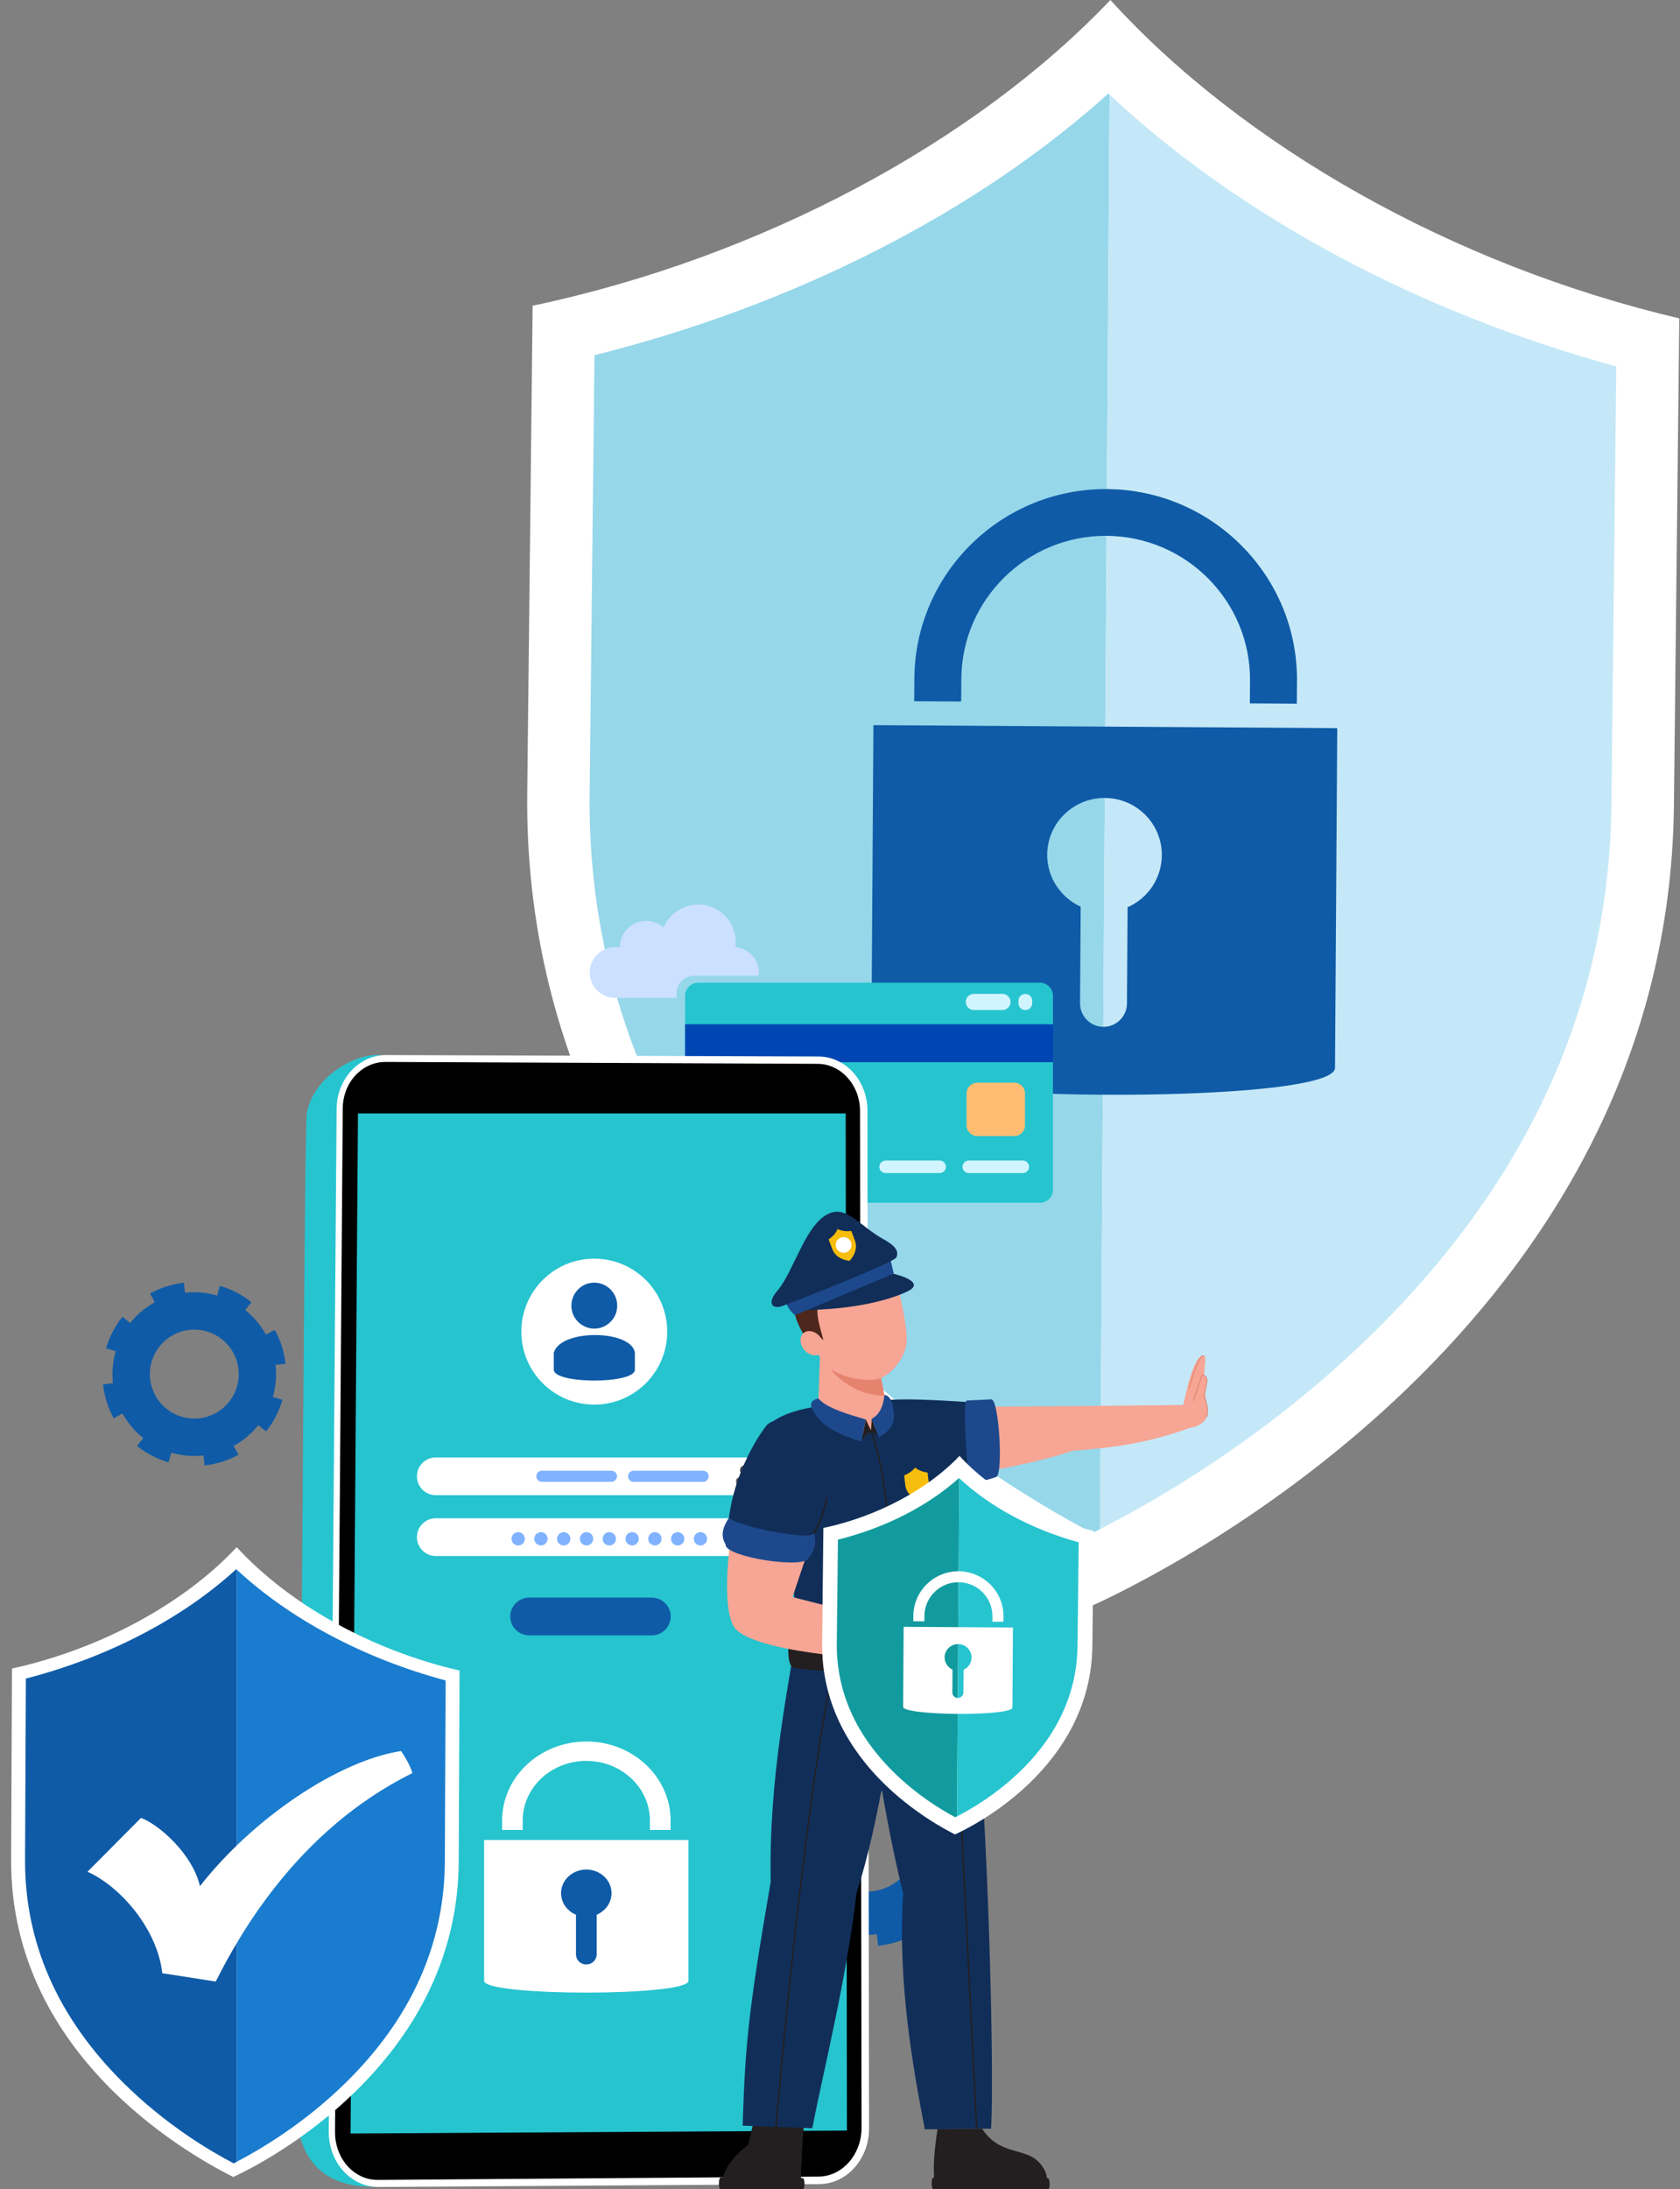<?xml version="1.0" encoding="utf-8"?>
<!-- Generator: Adobe Illustrator 26.3.1, SVG Export Plug-In . SVG Version: 6.00 Build 0)  -->
<svg version="1.1" id="Isolation_Mode" xmlns="http://www.w3.org/2000/svg" xmlns:xlink="http://www.w3.org/1999/xlink" x="0px"
	 y="0px" viewBox="0 0 292.96 381.56" style="enable-background:new 0 0 292.96 381.56;" xml:space="preserve">
<rect x="0" y="0" width="292.96" height="381.56" fill="#808080" stroke="none"/>
<g>
	<g>
		<g>
			<g>
				<g>
					<path style="fill:#D9FFFF;" d="M92.76,53.18L92.76,53.18c0-0.33,0.01-0.48,0.01-0.51C92.77,52.73,92.76,53.18,92.76,53.18z"/>
					<path style="fill:#D9FFFF;" d="M92.76,53.18L92.76,53.18c0-0.33,0.01-0.48,0.01-0.51C92.77,52.73,92.76,53.18,92.76,53.18z"/>
					<path style="fill:#D9FFFF;" d="M292.96,55.38c0,0,0.01-0.45,0.01-0.51C292.96,54.9,292.96,55.05,292.96,55.38L292.96,55.38z"/>
					<path style="fill:#D9FFFF;" d="M292.96,55.38c0,0,0.01-0.45,0.01-0.51C292.96,54.9,292.96,55.05,292.96,55.38L292.96,55.38z"/>
					<path style="fill:#FFFFFF;" d="M193.63,0c-23.49,24.72-60.86,44.87-100.75,53.29c-0.03,2.65-0.19,17.32-0.94,84.95
						c-1,90.21,84.96,134.87,98.31,141.72c13.01-5.86,100.65-49.3,101.65-139.52c0.75-67.63,0.91-82.3,0.94-84.95
						C253.14,46.19,216.57,25.23,193.63,0z"/>
				</g>
			</g>
			<g>
				<path style="fill:#96D7EA;" d="M193.28,16.3c-22.98,20.71-54.74,36.9-89.61,45.61l-0.85,76.44
					c-0.39,34.97,13.36,66.71,40.87,94.32c18.07,18.14,37.13,29.45,46.8,34.54c0.42-0.21,0.88-0.44,1.33-0.67l1.66-250.05
					C193.41,16.42,193.35,16.36,193.28,16.3z"/>
				<path style="fill:#C4E8F7;" d="M193.48,16.48l-1.66,250.05c10.13-5.16,28.54-15.84,46.23-32.82c28.11-27,42.56-58.42,42.95-93.4
					l0.85-76.44C247.29,54.43,215.98,37.61,193.48,16.48z"/>
			</g>
		</g>
		<g>
			<path style="fill:#0F5BA7;" d="M152.31,126.39l-0.39,59.22c-0.04,6.59,80.84,7.12,80.88,0.53l0.39-59.22L152.31,126.39z
				 M196.63,158.13l-0.11,16.78c-0.01,2.24-1.85,4.08-4.1,4.07c-2.28-0.01-4.1-1.88-4.08-4.12l0.11-16.82
				c-3.45-1.58-5.87-5.08-5.84-9.09c0.04-5.49,4.56-9.9,10.08-9.86c5.52,0.04,9.94,4.5,9.91,9.99
				C202.57,153.13,200.14,156.6,196.63,158.13z"/>
			<path style="fill:#0F5BA7;" d="M226.14,122.66l-8.19-0.05l0.03-3.99c0.09-13.82-11.13-25.13-25-25.22
				c-13.88-0.09-25.25,11.08-25.34,24.89l-0.03,3.99l-8.19-0.05l0.03-3.99c0.12-18.31,15.18-33.11,33.58-32.99
				c18.39,0.12,33.26,15.11,33.14,33.43L226.14,122.66z"/>
		</g>
	</g>
	<g id="guard">
		<g>
			<g>
				<path style="fill:#26C4CF;" d="M121.74,209.65h59.61c1.25,0,2.27-1.02,2.27-2.27v-33.82c0-1.25-1.02-2.27-2.27-2.27h-59.61
					c-1.25,0-2.27,1.02-2.27,2.27v33.82C119.47,208.64,120.49,209.65,121.74,209.65z"/>
				<rect x="119.47" y="178.53" style="fill:#0046B3;" width="64.16" height="6.62"/>
				<path style="fill:#D1F5FF;" d="M168.93,202.29h9.43c0.6,0,1.09,0.49,1.09,1.09l0,0c0,0.6-0.49,1.09-1.09,1.09h-9.43
					c-0.6,0-1.09-0.49-1.09-1.09l0,0C167.85,202.78,168.33,202.29,168.93,202.29z"/>
				<path style="fill:#D1F5FF;" d="M154.43,202.29h9.43c0.6,0,1.09,0.49,1.09,1.09l0,0c0,0.6-0.49,1.09-1.09,1.09h-9.43
					c-0.6,0-1.09-0.49-1.09-1.09l0,0C153.34,202.78,153.83,202.29,154.43,202.29z"/>
				<path style="fill:#D1F5FF;" d="M139.92,202.29h9.43c0.6,0,1.09,0.49,1.09,1.09l0,0c0,0.6-0.49,1.09-1.09,1.09h-9.43
					c-0.6,0-1.09-0.49-1.09-1.09l0,0C138.83,202.78,139.32,202.29,139.92,202.29z"/>
				<path style="fill:#D1F5FF;" d="M125.41,202.29h9.43c0.6,0,1.09,0.49,1.09,1.09l0,0c0,0.6-0.49,1.09-1.09,1.09h-9.43
					c-0.6,0-1.09-0.49-1.09-1.09l0,0C124.33,202.78,124.81,202.29,125.41,202.29z"/>
				<path style="fill:#D1F5FF;" d="M178.8,173.24L178.8,173.24c0.66,0,1.2,0.54,1.2,1.2v0.42c0,0.66-0.54,1.2-1.2,1.2l0,0
					c-0.66,0-1.2-0.54-1.2-1.2v-0.42C177.6,173.77,178.14,173.24,178.8,173.24z"/>
				<path style="fill:#D1F5FF;" d="M176.22,174.64L176.22,174.64c0,0.78-0.63,1.41-1.41,1.41h-4.99c-0.78,0-1.41-0.63-1.41-1.41l0,0
					c0-0.78,0.63-1.41,1.41-1.41h4.99C175.59,173.24,176.22,173.87,176.22,174.64z"/>
				<path style="fill:#FFBD73;" d="M176.87,188.72h-6.45c-1.03,0-1.87,0.84-1.87,1.87v5.56c0,1.03,0.84,1.87,1.87,1.87h6.45
					c1.03,0,1.87-0.84,1.87-1.87v-5.56C178.74,189.55,177.91,188.72,176.87,188.72z"/>
			</g>
			<g>
				<path style="fill:#0F5BA7;" d="M21.35,229.52c-1.34,1.68-2.29,3.55-2.85,5.5l1.68,0.49c-0.53,1.83-0.69,3.74-0.48,5.6l-1.74,0.2
					c0.23,2.05,0.86,4.06,1.87,5.9l0.34-0.19l1.19-0.65c0.88,1.61,2.1,3.08,3.62,4.3l-1.09,1.37c1.68,1.34,3.55,2.29,5.5,2.85
					l0.49-1.68c1.83,0.54,3.74,0.69,5.6,0.49l0.2,1.74c2.05-0.23,4.07-0.86,5.91-1.87l-0.01,0l-0.24-0.45l-0.6-1.09
					c1.61-0.88,3.08-2.09,4.29-3.62l1.37,1.09c1.34-1.68,2.29-3.56,2.85-5.51l-1.68-0.49c0.54-1.83,0.69-3.73,0.48-5.59l1.74-0.2
					c-0.23-2.05-0.86-4.07-1.87-5.91l-1.54,0.84c-0.88-1.61-2.09-3.08-3.62-4.29l1.09-1.37c-1.68-1.34-3.56-2.29-5.51-2.85
					l-0.49,1.68c-1.83-0.54-3.73-0.69-5.59-0.48l-0.2-1.74c-2.06,0.23-4.07,0.86-5.91,1.87l0.01,0.01l0.55,1.01l0.28,0.51
					c-1.61,0.88-3.08,2.1-4.29,3.62L21.35,229.52z M27.83,234.68c2.67-3.35,7.54-3.9,10.88-1.23c3.35,2.67,3.9,7.54,1.24,10.89
					c-2.67,3.35-7.54,3.9-10.89,1.23C25.71,242.91,25.16,238.03,27.83,234.68z"/>
			</g>
			<g>
				<path style="fill:#0F5BA7;" d="M136.57,309.27c-1.55,1.94-2.64,4.1-3.29,6.35l1.94,0.56c-0.62,2.12-0.79,4.32-0.56,6.47l-2,0.23
					c0.27,2.37,0.99,4.69,2.16,6.81l0.4-0.21l1.38-0.76c1.02,1.86,2.42,3.55,4.18,4.96l-1.26,1.58c1.94,1.55,4.1,2.64,6.35,3.28
					l0.57-1.94c2.11,0.62,4.31,0.8,6.46,0.56l0.23,2c2.37-0.27,4.69-1,6.82-2.16l-0.01,0l-0.28-0.51l-0.69-1.25
					c1.86-1.02,3.55-2.41,4.95-4.18l1.58,1.26c1.55-1.94,2.64-4.11,3.29-6.36l-1.94-0.56c0.62-2.11,0.79-4.31,0.56-6.45l2-0.23
					c-0.27-2.37-1-4.69-2.16-6.82l-1.77,0.97c-1.02-1.86-2.41-3.55-4.18-4.95l1.26-1.58c-1.94-1.55-4.11-2.64-6.36-3.29l-0.57,1.94
					c-2.11-0.62-4.31-0.79-6.45-0.56l-0.23-2c-2.38,0.26-4.69,1-6.82,2.16l0.01,0.02l0.64,1.17l0.32,0.59
					c-1.86,1.02-3.55,2.42-4.95,4.18L136.57,309.27z M144.05,315.22c3.08-3.86,8.7-4.5,12.56-1.42c3.87,3.08,4.5,8.7,1.43,12.56
					c-3.08,3.87-8.7,4.5-12.57,1.42C141.61,324.71,140.97,319.09,144.05,315.22z"/>
			</g>
			<path style="fill:#CCE0FF;" d="M117.97,173.12c0-1.68,1.37-3.05,3.05-3.05h11.26c0.02-0.18,0.06-0.36,0.06-0.55l0,0
				c0-2.32-1.82-4.24-4.1-4.41c0.04-0.29,0.07-0.58,0.07-0.89c0-3.62-2.93-6.56-6.55-6.56c-2.72,0-5.05,1.65-6.04,4.01
				c-0.81-0.72-1.87-1.16-3.04-1.16c-2.53,0-4.58,2.05-4.58,4.58h-0.85c-2.43,0-4.42,1.99-4.42,4.42l0,0c0,2.43,1.99,4.42,4.42,4.42
				h10.73L117.97,173.12L117.97,173.12z"/>
			<g>
				<path style="fill:#26C4CF;" d="M53.49,194.15c1.57-9.29,15.88-13.49,15.6-7.42l65.6,0.38c4.54,0.03,8.23,4.11,8.23,9.13
					l0.14,172.52c0,5.2-3.74,9.45-8.38,9.49l-66.97,0.57c-0.42,0.87-1.19,1.67-2.42,2.33c-7.68,0.16-11.36-3.63-12.71-7.92
					c-0.44-1.15-0.68-2.42-0.67-3.76C52.19,367.25,53.01,196.33,53.49,194.15z"/>
				<path style="fill:#FFFFFF;" d="M66.01,381.2l76.87-0.5c4.8-0.03,8.68-4.4,8.67-9.75l-0.29-177.43
					c-0.01-5.16-3.83-9.35-8.53-9.37l-75.37-0.25c-4.74-0.02-8.62,4.17-8.66,9.35l-1.37,178.25
					C57.29,376.89,61.18,381.23,66.01,381.2z"/>
				<path d="M64.95,379.91c0.32,0.04,0.65,0.06,0.97,0.06l76.84-0.58c4.12-0.03,7.49-3.86,7.48-8.53l-0.27-177.23
					c-0.01-4.51-3.32-8.18-7.37-8.2l-75.37-0.33c-0.12,0-0.24,0-0.35,0.01c-1.9,0.09-3.67,0.95-4.99,2.43
					c-1.35,1.51-2.11,3.51-2.12,5.64l-1.35,178.43C58.4,375.84,61.19,379.41,64.95,379.91z"/>
				<polygon style="fill:#26C4CF;" points="62.42,194.08 61.13,371.88 147.69,371.37 147.47,194.08 				"/>
				<g id="login_1_">
					<path style="fill:#0F5BA7;" d="M92.27,285.05h21.4c1.81,0,3.29-1.48,3.29-3.29l0,0c0-1.81-1.48-3.29-3.29-3.29h-21.4
						c-1.81,0-3.29,1.48-3.29,3.29l0,0C88.98,283.57,90.46,285.05,92.27,285.05z"/>
					<path style="fill:#FFFFFF;" d="M75.99,260.62h55.32c1.81,0,3.29-1.48,3.29-3.29l0,0c0-1.81-1.48-3.29-3.29-3.29H75.99
						c-1.81,0-3.29,1.48-3.29,3.29l0,0C72.7,259.14,74.18,260.62,75.99,260.62z"/>
					<path style="fill:#FFFFFF;" d="M75.99,271.22h55.32c1.81,0,3.29-1.48,3.29-3.29l0,0c0-1.81-1.48-3.29-3.29-3.29H75.99
						c-1.81,0-3.29,1.48-3.29,3.29l0,0C72.7,269.74,74.18,271.22,75.99,271.22z"/>
					<g>
						<circle style="fill:#80B2FF;" cx="122.15" cy="268.22" r="1.16"/>
						<circle style="fill:#80B2FF;" cx="118.17" cy="268.22" r="1.16"/>
						<circle style="fill:#80B2FF;" cx="114.2" cy="268.22" r="1.16"/>
						<circle style="fill:#80B2FF;" cx="110.23" cy="268.22" r="1.16"/>
						<circle style="fill:#80B2FF;" cx="106.25" cy="268.22" r="1.16"/>
						<circle style="fill:#80B2FF;" cx="102.28" cy="268.22" r="1.16"/>
						<circle style="fill:#80B2FF;" cx="98.3" cy="268.22" r="1.16"/>
						<circle style="fill:#80B2FF;" cx="94.33" cy="268.22" r="1.16"/>
						<circle style="fill:#80B2FF;" cx="90.36" cy="268.22" r="1.16"/>
					</g>
					<g>
						<ellipse style="fill:#FFFFFF;" cx="103.63" cy="232.11" rx="12.72" ry="12.72"/>
						<g>
							<g>
								<path style="fill:#0F5BA7;" d="M103.62,231.59c-1.24,0-2.39-0.61-3.12-1.53c-0.54-0.67-0.86-1.53-0.86-2.48
									c0-2.2,1.78-4.01,3.98-4.01c2.23,0,4.01,1.82,4.01,4.01c0,0.96-0.32,1.82-0.86,2.48
									C106.04,230.99,104.89,231.59,103.62,231.59z"/>
							</g>
							<path style="fill:#0F5BA7;" d="M96.57,238.74c0,2.53,14.14,2.53,14.14,0l0-2.95c-0.56-4.03-12.98-4.2-14.14,0L96.57,238.74z"
								/>
						</g>
					</g>
					<path style="fill:#4D4D4D;" d="M128.37,267.32v2.33c0,0.4,2.99,0.4,2.99,0v-2.33h-0.2v-0.18c0-0.71-0.58-1.29-1.29-1.29
						c-0.71,0-1.29,0.58-1.29,1.29v0.18H128.37z M130.7,267.32h-1.68v-0.18c0-0.47,0.29-0.86,0.84-0.86c0.56,0,0.83,0.41,0.83,0.86
						L130.7,267.32L130.7,267.32z M129.46,268.15c0-0.22,0.19-0.42,0.42-0.42c0.22,0,0.42,0.19,0.42,0.42
						c0,0.16-0.09,0.28-0.21,0.35v0.67c0,0.12-0.09,0.21-0.21,0.21c-0.12,0-0.23-0.09-0.23-0.21v-0.67
						C129.54,268.43,129.46,268.31,129.46,268.15z"/>
					<g>
						<g>
							<g>
								<path style="fill:#4D4D4D;" d="M129.87,257.09c-0.26,0-0.5-0.13-0.66-0.32c-0.11-0.14-0.18-0.32-0.18-0.52
									c0-0.46,0.38-0.85,0.84-0.85c0.47,0,0.85,0.38,0.85,0.85c0,0.2-0.07,0.38-0.18,0.52
									C130.38,256.96,130.13,257.09,129.87,257.09z"/>
							</g>
							<path style="fill:#4D4D4D;" d="M128.38,258.59c0,0.53,3,0.53,3,0l-0.02-0.62c-0.12-0.85-2.74-0.89-2.98,0V258.59z"/>
						</g>
						<path style="fill:#80B2FF;" d="M110.49,258.29h12.12c0.53,0,0.97-0.43,0.97-0.97l0,0c0-0.53-0.43-0.97-0.97-0.97h-12.12
							c-0.53,0-0.97,0.43-0.97,0.97l0,0C109.52,257.86,109.95,258.29,110.49,258.29z"/>
						<path style="fill:#80B2FF;" d="M94.5,258.29h12.12c0.53,0,0.97-0.43,0.97-0.97l0,0c0-0.53-0.43-0.97-0.97-0.97H94.5
							c-0.53,0-0.97,0.43-0.97,0.97l0,0C93.53,257.86,93.96,258.29,94.5,258.29z"/>
					</g>
				</g>
			</g>
			<g id="key_1_">
				<path style="fill:#FFFFFF;" d="M120.05,320.72v24.55c0,2.73-35.63,2.73-35.63,0v-24.55L120.05,320.72L120.05,320.72z"/>
				<g>
					<ellipse style="fill:#0F5BA7;" cx="102.24" cy="329.99" rx="4.4" ry="4.12"/>
					<path style="fill:#0F5BA7;" d="M102.18,342.4h0.12c0.96,0,1.75-0.78,1.75-1.75v-9.4h-3.61v9.4
						C100.43,341.62,101.21,342.4,102.18,342.4z"/>
				</g>
				<path style="fill:#FFFFFF;" d="M87.54,318.97h3.61v-1.65c0-5.73,4.97-10.39,11.09-10.39c6.11,0,11.09,4.66,11.09,10.39v1.65
					h3.61v-1.65c0-7.59-6.59-13.77-14.69-13.77c-8.1,0-14.69,6.18-14.69,13.77V318.97z"/>
			</g>
			<g>
				<g>
					<g>
						<path style="fill:#D9FFFF;" d="M0,289.01L0,289.01c0-0.14,0-0.2,0-0.21C0,288.82,0,289.01,0,289.01z"/>
						<path style="fill:#D9FFFF;" d="M0,289.01L0,289.01c0-0.14,0-0.2,0-0.21C0,288.82,0,289.01,0,289.01z"/>
						<path style="fill:#D9FFFF;" d="M82.26,289.37c0,0,0-0.19,0-0.21C82.26,289.18,82.26,289.24,82.26,289.37L82.26,289.37z"/>
						<path style="fill:#D9FFFF;" d="M82.26,289.37c0,0,0-0.19,0-0.21C82.26,289.18,82.26,289.24,82.26,289.37L82.26,289.37z"/>
						<path style="fill:#FFFFFF;" d="M41.28,269.68c-9.11,9.75-23.64,17.75-39.19,21.15c0,1.04-0.03,6.79-0.15,33.31
							c-0.16,35.38,33.51,52.66,38.74,55.32c5.06-2.33,39.16-19.59,39.31-54.97c0.12-26.52,0.14-32.27,0.15-33.31
							C64.63,287.63,50.3,279.51,41.28,269.68z"/>
					</g>
				</g>
				<g>
					<path style="fill:#0F5BA7;" d="M41.2,273.51c-9.39,8.61-22.39,15.38-36.69,19.07l-0.14,31.55
						c-0.07,14.44,5.67,27.5,17.05,38.82c7.48,7.44,15.34,12.05,19.32,14.13c0.17-0.09,0.36-0.19,0.55-0.28V273.59
						C41.26,273.56,41.23,273.54,41.2,273.51z"/>
					<path style="fill:#197CCE;" d="M41.28,273.59V376.8c4.15-2.16,11.69-6.62,18.9-13.67c11.48-11.22,17.33-24.23,17.39-38.67
						l0.14-31.55C63.5,289.1,50.59,282.25,41.28,273.59z"/>
				</g>
				<path style="fill:#FFFFFF;" d="M69.94,305.21c-10.89,1.68-25.71,11.61-35.07,23.55c-1.31-5.63-7.2-10.77-10.28-11.89l-9.33,9.38
					c5.83,2.63,12.2,10.07,13.04,17.69l9.32,1.45c3.93-7.77,14.09-26.34,34.29-36.33C71.52,307.53,70.09,305.43,69.94,305.21z"/>
			</g>
			<g>
				<g>
					<path style="fill:#F7A594;" d="M159.84,245.28l26.4-0.18l22.71-0.24l0.1,3.45c-7.89,3.05-14.09,3.97-21.95,4.56
						c-7.96,2.64-18.51,4.39-26.67,4.97C153.27,258.18,152.67,245.62,159.84,245.28z"/>
					<path style="fill:#112E59;" d="M171.55,244.53c-3.17-0.06-12.55-1.05-18.4-0.37c-5.29,2.17-3.98,11.4-1.55,12.85
						c-0.01,0.26,10.26,3.13,20.65,0.08C173.81,255.27,173.28,246.36,171.55,244.53z"/>
					<path style="fill:#1D498C;" d="M173.65,257.46c-1.65,0.59-3.19,0.96-4.35,0.48c-0.69,0.03-1.45-13.79-0.76-13.82l4.32-0.21
						C174.23,243.85,175.02,257.39,173.65,257.46z"/>
					<g>
						<path style="fill:#F7A594;" d="M206.33,244.94c0.77-3.56,2-8.61,3.49-8.69c0.32-0.02,0.37,0.19,0.35,1.14
							c-0.74,6.32,0.97,8.04,0.14,9.82c-0.91,1.73-3.41,1.7-3.41,1.7C205.51,248.28,205.39,245.94,206.33,244.94z"/>
						<path style="fill:#F7A594;" d="M208.11,244.17l1.56-4.59c0,0,1.01,0.18,0.8,1.39c-0.21,1.21-0.47,2.52-0.47,2.52
							s1.22,2.63,0.25,3.72C209.28,248.29,207.61,247.23,208.11,244.17z"/>
						<path style="fill:#D97B69;" d="M210.46,247.01l-0.12-0.04c0.53-1.66-0.39-3.44-0.4-3.46l-0.01-0.02l0-0.02
							c0-0.01,0.26-1.32,0.47-2.52c0.08-0.48-0.02-0.85-0.3-1.09c-0.15-0.13-0.32-0.19-0.4-0.21l-1.54,4.54l-0.12-0.04l1.57-4.64
							l0.05,0.01c0.01,0,0.27,0.05,0.51,0.25c0.22,0.19,0.46,0.55,0.34,1.21c-0.2,1.12-0.43,2.33-0.47,2.5
							C210.16,243.68,210.97,245.4,210.46,247.01z"/>
						<path style="fill:#D97B69;" d="M207.43,241.98l-0.12-0.03c0.06-0.22,1.37-5.36,2.49-5.76l0.04,0.12
							C208.78,236.68,207.44,241.93,207.43,241.98z"/>
					</g>
				</g>
				<g>
					<g>
						<path style="fill:#231F20;" d="M126.96,381.4h12.15c0.24-0.14,0.42-0.3,0.52-0.49c0.19-9.04,0.89-13.39,0.89-13.39l-8.48-0.34
							l-1.59,6.72C127.7,375.84,124.52,379.99,126.96,381.4z"/>
						<path style="fill:#231F20;" d="M140.03,381.56h-14.4c-0.37,0-0.34-2,0.03-2l14.32,0.08
							C140.35,379.64,140.41,381.56,140.03,381.56z"/>
					</g>
					<path style="fill:#112E59;" d="M138.54,286.59c-0.86,6.69-4.54,23.21-4.14,41.38c-3.98,23.16-4.42,28.25-4.9,42.54l12.14,0.45
						c1.94-9.97,5.93-25.71,7.74-41.07c3.92-12.1,6.5-29.35,7.76-43.05C158.41,275.04,141.73,270.27,138.54,286.59z"/>
					<path style="fill:#231F20;" d="M135.44,371.07l-0.25,0c0.02-1.65,4.96-57.33,9.97-79.91l0.24,0.05
						C140.39,313.78,135.46,369.43,135.44,371.07z"/>
				</g>
				<g>
					<path style="fill:#112E59;" d="M150.74,287.41c1.71,23.04,6.75,42.6,6.75,42.6c-0.99,15.72,1.8,30.81,3.78,41.13l11.55-0.1
						c0.67-10.11-0.76-64.82-3.75-83.37C167.66,271.26,148.68,270.39,150.74,287.41z"/>
					<path style="fill:#231F20;" d="M163.47,371.14c-0.52,3.72-0.88,6.63-0.42,10l18.89,0.37c0,0,1.78-1.82-0.7-4.55
						c-2.48-2.73-6.86-1.15-9.98-5.92L163.47,371.14z"/>
					<path style="fill:#231F20;" d="M182.79,381.56h-20.05c-0.37,0-0.37-2,0-2l19.97,0.08
						C183.09,379.64,183.17,381.56,182.79,381.56z"/>
					
						<rect x="168.05" y="291.31" transform="matrix(0.999 -0.05 0.05 0.999 -16.249 8.767)" style="fill:#231F20;" width="0.25" height="79.66"/>
				</g>
				<path style="fill:#112E59;" d="M169.04,284.79l-30.03,2.29c0.27-18.8-8.22-31.78-6.45-36.63c2.43-6.65,20.13-6.7,26.87-4.11
					c2.68,1.03,7.03,6.99,7.54,14.48c0.14,3.49,0.18,5.88-0.16,8.67C166.47,272.28,169.04,284.79,169.04,284.79z"/>
				<path style="fill:#F7A594;" d="M151.09,250.09c-1.4-1.11-6.96-2.82-8.44-4.03l0.33-9.67l5.47-0.53
					c1.59,0.13,3.18,0.51,4.54,1.05l1.23,6.36l0.27,1.38C155.12,246.02,153.89,247.65,151.09,250.09z"/>
				<path style="fill:#E6836F;" d="M144.83,238.58c0.86,1.32,4.45,4.71,9.41,4.69l-1.07-5.51L144.83,238.58z"/>
				<g>
					<g>
						<path style="fill:#F7A594;" d="M156.94,225.85c0.43,1.9,1.31,6.09,1.17,8.01c-0.22,2.93-2.96,6.18-5.35,6.61
							c-2.76,0.28-6.49-0.54-8.51-2.28c-1.13-1.32-3.3-4.45-4.31-7.19c-2.09-5.72,1.95-10.73,7.07-11.88
							C152.14,217.96,155.6,219.92,156.94,225.85z"/>
						<path style="fill:#4D261C;" d="M141.66,234.78c-1.07-1.88,0.35-2.64,1.91-1.18c-0.27-1.42-1.88-5.58-0.45-6.95
							c1.62-1.6,8.74-0.9,12.57-4.89c0,0-2.85-6.25-12.21-2.56C132.9,224.79,141.66,234.78,141.66,234.78z"/>
						<path style="fill:#F7A594;" d="M142.99,232.99c0.81,0.98,0.84,2.29,0.08,2.92c-0.77,0.63-2.04,0.34-2.85-0.65
							c-0.81-0.98-0.84-2.29-0.08-2.92C140.9,231.72,142.18,232,142.99,232.99z"/>
					</g>
					<path style="fill:#112E59;" d="M155.77,222.01c-1.19-0.36-15.35,5.27-14.98,6.32c0,0,10.26,0.05,17.31-3.16
						C161.95,223.41,155.77,222.01,155.77,222.01z"/>
					<path style="fill:#1D498C;" d="M138.65,229.23l17.21-7.25l-0.59-2.44l-18.23,7.52C137.4,227.9,138.03,228.81,138.65,229.23z"/>
					<path style="fill:#112E59;" d="M136.55,227.6c-1.88,0.72-2.89-0.43-0.99-2.62c2.93-3.37,4.94-12.01,9.29-13.57
						c3-1.08,5.27,2.44,9.26,4.62c1.81,0.99,2.82,2.03,2.14,3.24C154.19,220.82,138.52,226.85,136.55,227.6z"/>
					<g>
						<path style="fill:#F7BD0C;" d="M148.49,214.66c-0.02-0.06-0.03-0.08-0.04-0.1c-0.43,0.06-0.86,0.06-1.27,0
							c-0.41-0.06-0.79-0.17-1.12-0.33l0,0l0,0c0,0,0,0,0,0c-0.07,0.17-0.16,0.33-0.26,0.5c-0.14,0.22-0.31,0.43-0.5,0.63
							c-0.1,0.1-0.2,0.2-0.3,0.29c-0.16,0.14-0.33,0.27-0.51,0.39c0.01,0.03,0.06,0.16,0.22,0.57c0.03,0.08,0.07,0.18,0.11,0.29
							c0.02,0.05,0.04,0.11,0.07,0.17c0.07,0.18,0.15,0.4,0.24,0.65c0.13,0.34,0.3,0.61,0.5,0.85c0.07,0.08,0.14,0.15,0.21,0.22
							c0.22,0.2,0.46,0.37,0.7,0.5c0.24,0.13,0.48,0.22,0.7,0.29c0.29,0.09,0.55,0.14,0.72,0.16c0.09,0.01,0.15,0.02,0.19,0.02
							c0.07-0.07,0.25-0.27,0.45-0.56c0.08-0.12,0.16-0.25,0.24-0.39c0.04-0.07,0.08-0.15,0.11-0.23c0.29-0.63,0.47-1.45,0.13-2.35
							C148.71,215.25,148.56,214.83,148.49,214.66z"/>
						<path style="fill:#FFFFFF;" d="M148.4,216.53c0.26,0.71-0.1,1.5-0.81,1.76s-1.5-0.1-1.77-0.81c-0.26-0.71,0.1-1.5,0.81-1.76
							C147.35,215.46,148.14,215.82,148.4,216.53z"/>
					</g>
				</g>
				<g>
					<path style="fill:#231F20;" d="M150.97,247.42l0.91,1.9l0.14-2.01l1.22,3.24c-0.3-0.54-1.34-1.01-1.34-1.01
						s-1.13,0.52-1.67,1.75L150.97,247.42z"/>
					<path style="fill:#1D498C;" d="M142.72,243.74c1.35,1.74,5.75,2.94,8.25,3.68l-0.75,3.86c-3.01-1.02-6.9-2.17-8.65-5.77
						C141.18,244.53,141.65,243.98,142.72,243.74z"/>
					<path style="fill:#1D498C;" d="M154.25,243.13c-0.13,0.63-0.24,3.12-2.24,4.17l1.22,3.24c2.76-1.58,2.9-3.04,2.48-5.33
						C155.54,244.3,155.23,243.32,154.25,243.13z"/>
				</g>
				<path style="fill:#231F20;" d="M156.64,286.51c-0.06,0-0.12-0.05-0.12-0.11c-0.31-2.86-0.56-6.28-0.82-9.9
					c-0.72-9.86-1.54-21.03-3.91-26.93c-0.03-0.06,0.01-0.14,0.07-0.16c0.06-0.02,0.14,0.01,0.16,0.07c2.39,5.93,3.21,17.13,3.93,27
					c0.26,3.62,0.52,7.03,0.82,9.89c0.01,0.07-0.04,0.13-0.11,0.14C156.65,286.51,156.64,286.51,156.64,286.51z"/>
				<path style="fill:#231F20;" d="M139.02,284c5.87,1.57,28.88,0.97,29.8,0.27c1.4-0.31,1.72,4.72,0.9,5.93
					c-1.24,1.85-30.81,1.56-31.74,0.22S137.36,283.56,139.02,284z"/>
				<g>
					<g>
						<path style="fill:#F7BD0C;" d="M161.76,256.77c-0.01-0.06-0.01-0.09-0.01-0.1c-0.42-0.04-0.83-0.15-1.2-0.3
							c-0.37-0.15-0.71-0.35-0.98-0.57l0,0l0,0c0,0,0,0,0,0c-0.1,0.14-0.23,0.28-0.36,0.41c-0.18,0.17-0.39,0.34-0.62,0.48
							c-0.11,0.07-0.23,0.14-0.35,0.21c-0.18,0.1-0.38,0.18-0.57,0.25c0,0.03,0.02,0.16,0.07,0.59c0.01,0.09,0.02,0.18,0.03,0.3
							c0.01,0.06,0.01,0.11,0.02,0.18c0.02,0.19,0.05,0.41,0.08,0.67c0.04,0.35,0.14,0.65,0.28,0.92c0.05,0.09,0.1,0.17,0.15,0.26
							c0.16,0.25,0.35,0.45,0.54,0.63s0.4,0.32,0.59,0.44c0.26,0.16,0.49,0.26,0.65,0.32c0.08,0.03,0.14,0.05,0.17,0.06
							c0.08-0.05,0.3-0.2,0.55-0.43c0.1-0.09,0.21-0.2,0.32-0.32c0.05-0.06,0.11-0.12,0.16-0.19c0.42-0.53,0.78-1.26,0.68-2.18
							C161.82,257.37,161.77,256.94,161.76,256.77z"/>
					</g>
					
						<rect x="157.45" y="262.72" transform="matrix(0.995 -0.097 0.097 0.995 -24.754 16.777)" style="fill:#1D498C;" width="5.81" height="1.07"/>
				</g>
				<path style="fill:#231F20;" d="M156.81,303.52h-1.78l0.04-0.15c0.8-3.37,0.91-11.58,0.91-11.66l0.25,0
					c0,0.08-0.11,8.08-0.88,11.57h1.26c0.16-0.83,1.27-6.64,0.99-11.36l0.25-0.02c0.3,5.1-1,11.46-1.01,11.52L156.81,303.52z"/>
				<g>
					<path style="fill:#F7A594;" d="M127.81,265.43c0,0-2.34,13.23,0.04,17.89c2.46,4.82,25.19,5.87,25.19,5.87l0.82-6.84
						l-15.66-3.97l3.4-10.13L127.81,265.43z"/>
					<path style="fill:#112E59;" d="M133.7,248.42c0,0-6.6,8.06-6.87,19.6c8.61,6.27,14.28,1.75,14.28,1.75s4.36-11.53,3.4-17.15
						C143.54,247.02,135.66,246.39,133.7,248.42z"/>
					<path style="fill:#1D498C;" d="M127.13,264.56c1.17,1.42,14.54,4.19,14.82,2.63c0.37,1.49,0.29,2.94-0.91,4.29
						c-0.34,2.16-14.84-0.11-14.5-2.28C125.69,267.87,125.89,266.32,127.13,264.56z"/>
					<path style="fill:#231F20;" d="M141.94,267.32c-0.02,0-0.04-0.01-0.06-0.02c-0.06-0.03-0.08-0.11-0.04-0.17
						c0.97-1.64,1.77-3.84,2.22-6.06c0.01-0.07,0.08-0.11,0.15-0.1c0.07,0.01,0.11,0.08,0.1,0.15c-0.45,2.24-1.27,4.48-2.25,6.14
						C142.03,267.29,141.98,267.32,141.94,267.32z"/>
				</g>
				<g>
					<g>
						<g>
							<g>
								<path style="fill:#D9FFFF;" d="M143.55,266.31L143.55,266.31c0-0.08,0-0.11,0-0.12
									C143.55,266.2,143.55,266.31,143.55,266.31z"/>
								<path style="fill:#D9FFFF;" d="M143.55,266.31L143.55,266.31c0-0.08,0-0.11,0-0.12
									C143.55,266.2,143.55,266.31,143.55,266.31z"/>
								<path style="fill:#D9FFFF;" d="M190.73,266.83c0,0,0-0.11,0-0.12C190.73,266.71,190.73,266.75,190.73,266.83L190.73,266.83z
									"/>
								<path style="fill:#D9FFFF;" d="M190.73,266.83c0,0,0-0.11,0-0.12C190.73,266.71,190.73,266.75,190.73,266.83L190.73,266.83z
									"/>
								<path style="fill:#FFFFFF;" d="M167.32,253.77c-5.54,5.83-14.34,10.57-23.74,12.56c-0.01,0.62-0.05,4.08-0.22,20.02
									c-0.24,21.26,20.02,31.78,23.17,33.4c3.07-1.38,23.72-11.62,23.96-32.88c0.18-15.94,0.22-19.39,0.22-20.02
									C181.34,264.66,172.73,259.72,167.32,253.77z"/>
							</g>
						</g>
						<g>
							<path style="fill:#129B9E;" d="M167.24,257.62c-5.42,4.88-12.9,8.7-21.12,10.75l-0.2,18.01c-0.09,8.24,3.15,15.72,9.63,22.23
								c4.26,4.28,8.75,6.94,11.03,8.14c0.1-0.05,0.21-0.1,0.31-0.16l0.39-58.93C167.27,257.65,167.25,257.63,167.24,257.62z"/>
							<path style="fill:#26C4CF;" d="M167.28,257.66l-0.39,58.93c2.39-1.22,6.73-3.73,10.89-7.74
								c6.63-6.36,10.03-13.77,10.12-22.01l0.2-18.01C179.96,266.6,172.59,262.64,167.28,257.66z"/>
						</g>
					</g>
					<g>
						<path style="fill:#FFFFFF;" d="M157.58,283.56l-0.09,13.95c-0.01,1.55,19.05,1.68,19.06,0.12l0.09-13.95L157.58,283.56z
							 M168.03,291.04L168,295c0,0.53-0.44,0.96-0.97,0.96c-0.54,0-0.97-0.44-0.96-0.97l0.03-3.96c-0.81-0.37-1.38-1.2-1.38-2.14
							c0.01-1.29,1.07-2.33,2.37-2.32c1.3,0.01,2.34,1.06,2.33,2.36C169.42,289.86,168.85,290.68,168.03,291.04z"/>
						<path style="fill:#FFFFFF;" d="M174.98,282.68l-1.93-0.01l0.01-0.94c0.02-3.26-2.62-5.92-5.89-5.94
							c-3.27-0.02-5.95,2.61-5.97,5.87l-0.01,0.94l-1.93-0.01l0.01-0.94c0.03-4.32,3.58-7.8,7.91-7.77
							c4.33,0.03,7.84,3.56,7.81,7.88L174.98,282.68z"/>
					</g>
				</g>
			</g>
		</g>
	</g>
</g>
</svg>
